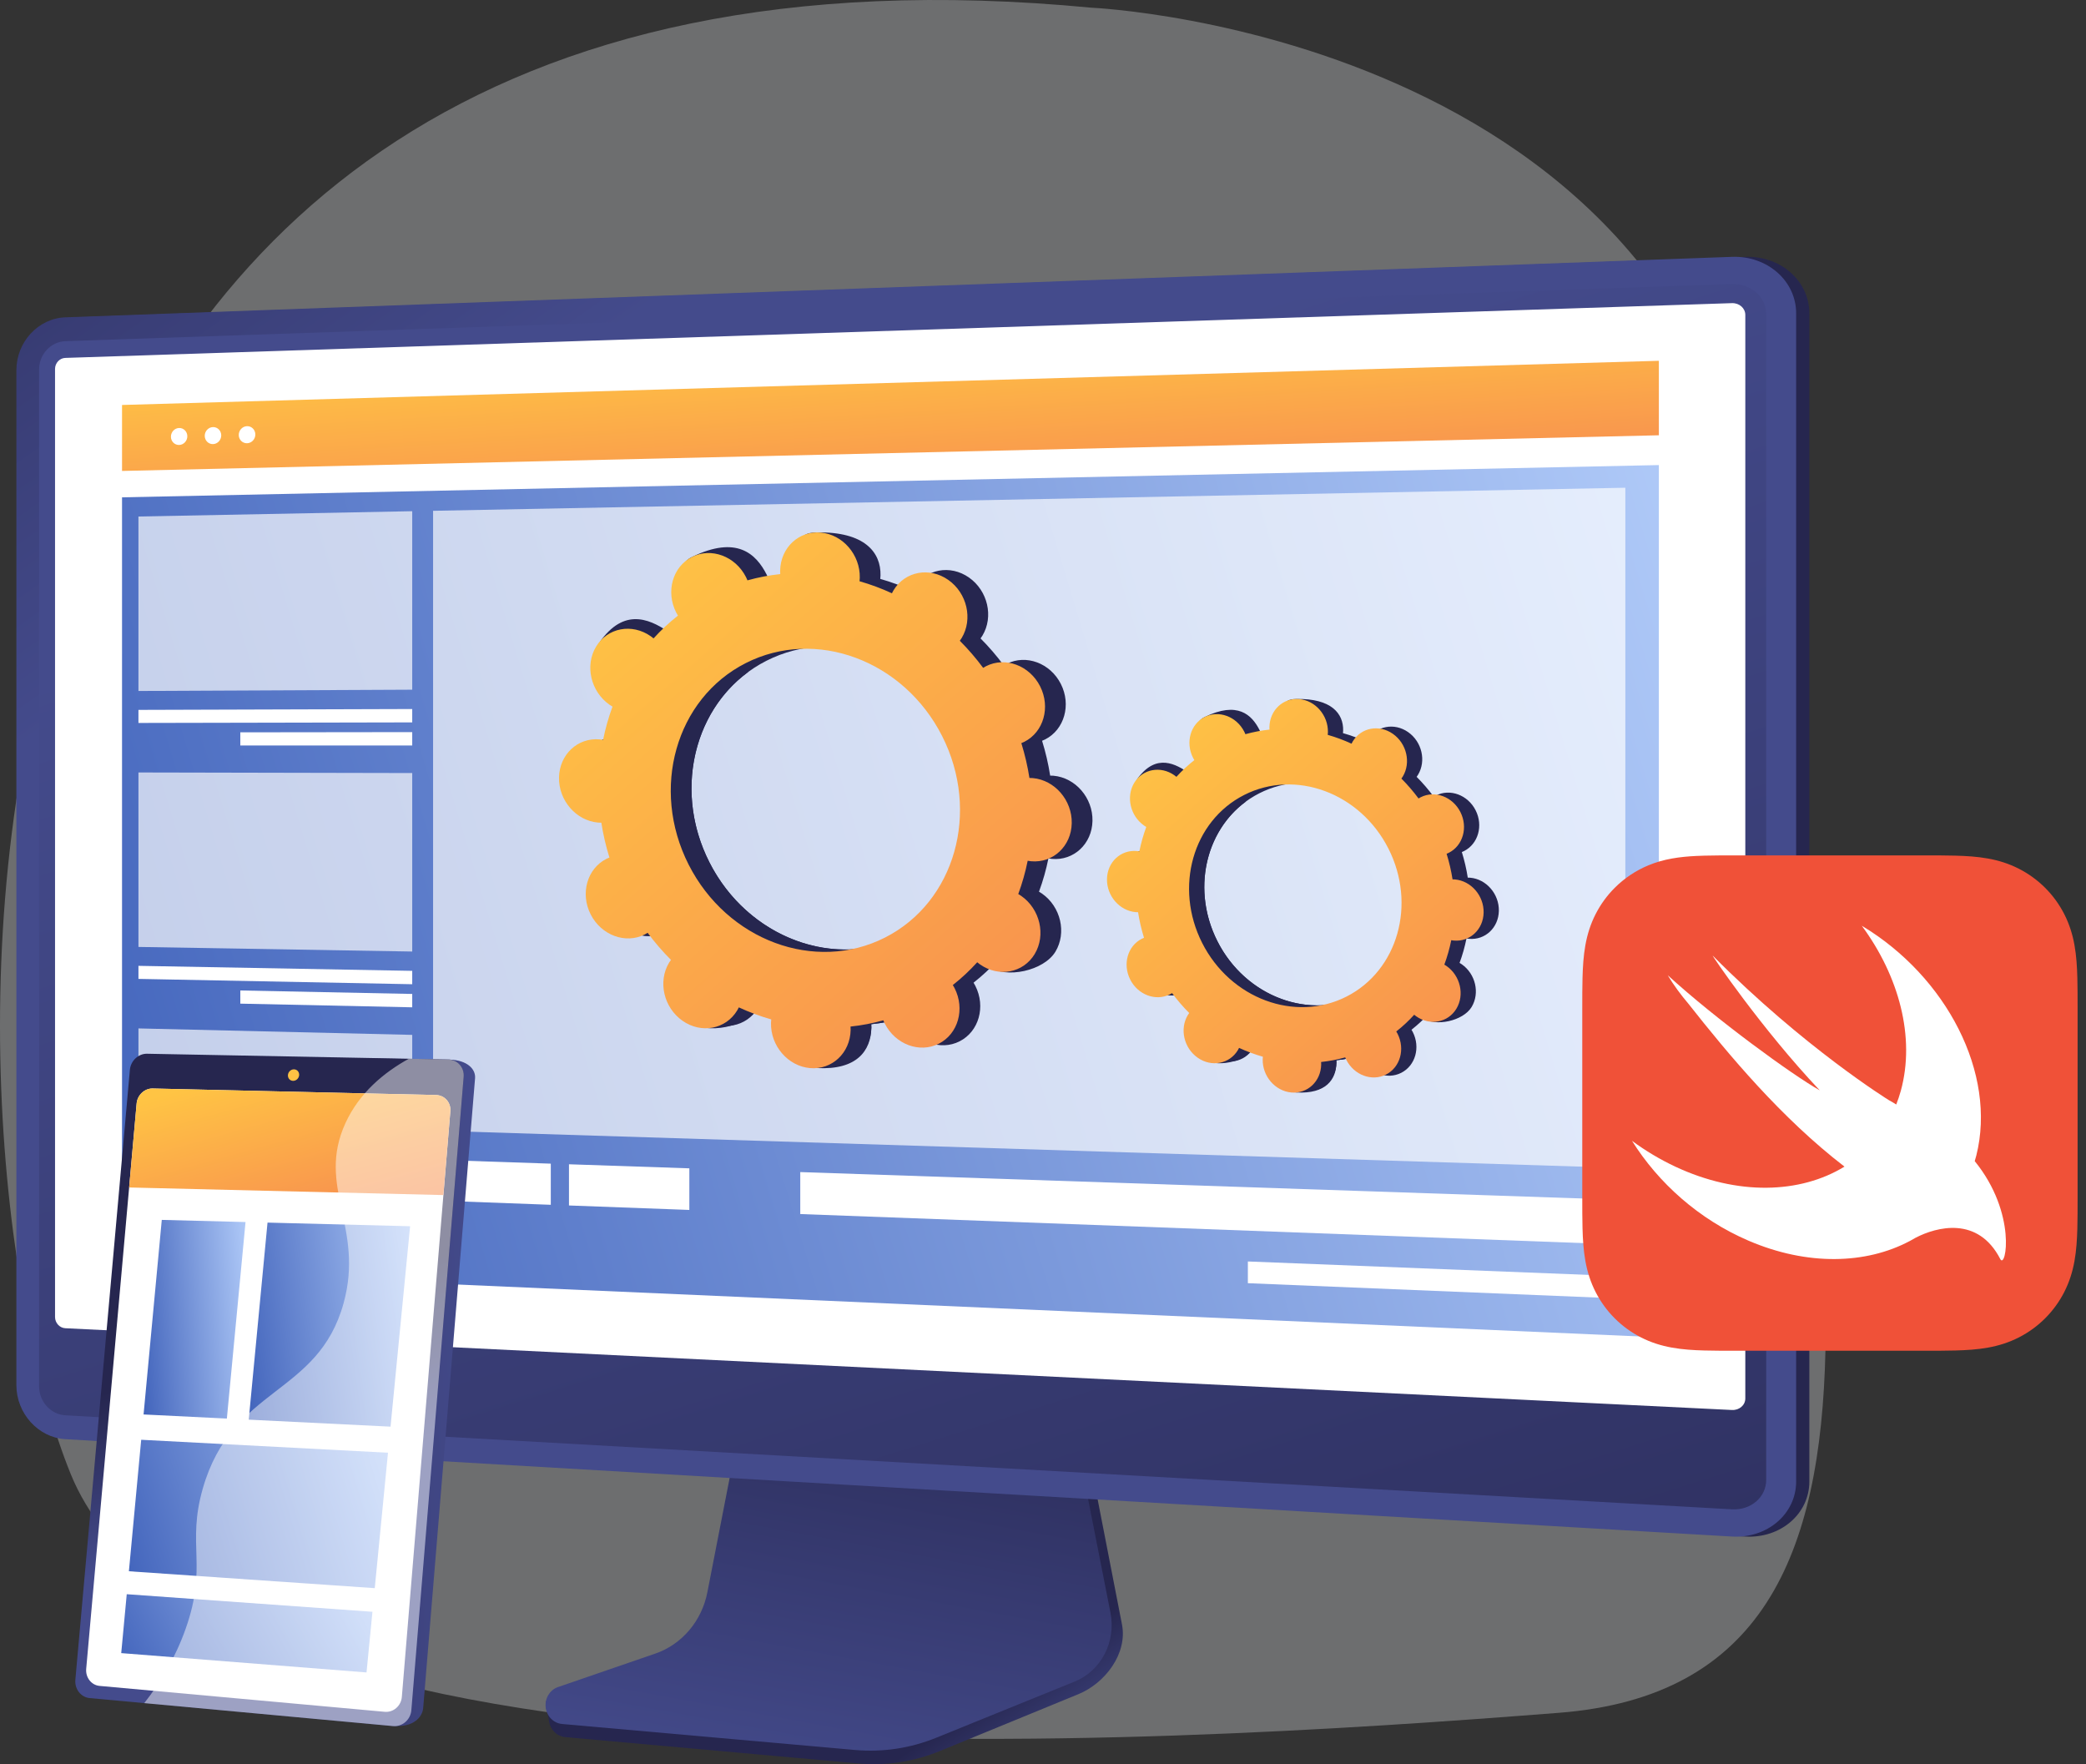 <svg width="473" height="400" viewBox="0 0 473 400" fill="none" xmlns="http://www.w3.org/2000/svg">
<rect x="0" y="0" width="473" height="400" fill="#333333" stroke="none"/>
<path d="M247.466 1.744C247.466 1.744 391.235 7.992 399.392 134.434C407.549 260.875 445.275 381.179 353.508 388.36C261.741 395.541 46.599 409.491 16.01 334.163C-14.579 258.834 -29.874 -24.781 247.466 1.744Z" fill="#F4F7FA" fill-opacity="0.3"/>
<path d="M395.717 348.397C403.724 348.865 410.269 343.268 410.269 335.919V71.037C410.269 63.687 403.724 57.946 395.717 58.236L17.793 71.95C11.67 72.172 6.709 77.547 6.709 83.933V314.088C6.709 320.474 11.67 325.959 17.793 326.317L395.717 348.397Z" fill="url(#paint0_linear_664_411)"/>
<path d="M149.326 377.715C155.366 375.613 159.881 370.234 161.154 363.623L169.946 317.97L245.154 320.772L254.41 368.333C255.706 374.993 250.517 381.676 244.54 384.129L213.075 397.046C207.223 399.448 200.932 400.405 194.68 399.844L128.182 393.875C126.238 393.701 124.679 392.098 124.453 390.041C124.226 387.984 122.864 385.675 124.718 385.03L149.326 377.715Z" fill="url(#paint1_linear_664_411)"/>
<path d="M148.582 374.938C154.616 372.863 159.126 367.552 160.398 361.024L169.181 315.944L242.556 318.714L251.802 365.677C253.097 372.254 249.671 378.849 243.701 381.272L212.267 394.026C206.421 396.398 200.136 397.343 193.89 396.789L127.46 390.896C125.518 390.723 123.96 389.14 123.734 387.109C123.508 385.078 124.676 383.161 126.528 382.524L148.582 374.938Z" fill="url(#paint2_linear_664_411)"/>
<path d="M392.725 348.397C400.731 348.865 407.276 343.268 407.276 335.919V71.036C407.276 63.687 400.731 57.946 392.725 58.236L14.8 71.95C8.677 72.172 3.716 77.547 3.716 83.933V314.088C3.716 320.474 8.677 325.959 14.8 326.317L392.725 348.397Z" fill="url(#paint3_linear_664_411)"/>
<path d="M14.801 77.363L392.725 64.411C397.006 64.264 400.485 67.328 400.485 71.254V277.337V335.551C400.485 339.477 397.006 342.463 392.725 342.222L14.801 320.903C11.519 320.718 8.865 317.792 8.865 314.367V261.768V83.769C8.865 80.344 11.519 77.476 14.801 77.363Z" fill="url(#paint4_linear_664_411)"/>
<path d="M392.725 319.702C394.392 319.784 395.749 318.607 395.749 317.08V71.405C395.749 69.878 394.392 68.679 392.725 68.734L14.801 81.153C13.521 81.195 12.48 82.317 12.48 83.653V298.624C12.48 299.96 13.521 301.099 14.801 301.161L392.725 319.702Z" fill="white"/>
<path d="M27.671 287.915L376.147 303.218V105.451L27.671 112.765V287.915Z" fill="url(#paint5_linear_664_411)"/>
<path d="M27.671 106.782L376.147 98.695V81.805L27.671 91.823V106.782Z" fill="url(#paint6_linear_664_411)"/>
<path d="M54.138 98.615C54.138 99.683 54.979 100.528 56.017 100.502C57.056 100.475 57.899 99.587 57.899 98.517C57.899 97.448 57.056 96.603 56.017 96.631C54.979 96.659 54.138 97.547 54.138 98.615Z" fill="white"/>
<path d="M46.425 98.816C46.425 99.881 47.262 100.723 48.294 100.697C49.327 100.671 50.165 99.785 50.165 98.718C50.165 97.652 49.327 96.81 48.294 96.837C47.262 96.865 46.425 97.75 46.425 98.816Z" fill="white"/>
<path d="M38.757 99.015C38.757 100.077 39.588 100.917 40.615 100.891C41.642 100.865 42.475 99.982 42.475 98.918C42.475 97.855 41.642 97.015 40.615 97.042C39.588 97.07 38.757 97.953 38.757 99.015Z" fill="white"/>
<g opacity="0.68">
<path d="M98.2 256.351L368.547 264.84V110.588L98.2 115.82V256.351Z" fill="white"/>
</g>
<path opacity="0.68" d="M31.393 156.674L93.472 156.381V115.911L31.393 117.113V156.674Z" fill="white"/>
<path d="M31.393 163.921L93.472 163.795V160.765L31.393 160.959V163.921Z" fill="white"/>
<path d="M54.492 169.035L93.472 169.029V165.999L54.492 166.047V169.035Z" fill="white"/>
<path opacity="0.68" d="M31.393 214.709L93.472 215.75V175.28L31.393 175.148V214.709Z" fill="white"/>
<path d="M31.393 221.956L93.472 223.163V220.133L31.393 218.994V221.956Z" fill="white"/>
<path d="M54.492 227.566L93.472 228.398V225.367L54.492 224.578V227.566Z" fill="white"/>
<path opacity="0.68" d="M31.393 272.744L93.472 275.118V234.648L31.393 233.183V272.744Z" fill="white"/>
<path d="M31.393 279.991L93.472 282.531V279.501L31.393 277.029V279.991Z" fill="white"/>
<path d="M54.492 286.097L93.472 287.766V284.735L54.492 283.109V286.097Z" fill="white"/>
<path d="M181.459 275.274L368.547 282.218V272.078L181.459 265.758V275.274Z" fill="white"/>
<path d="M98.2 272.184L124.893 273.175V263.847L98.2 262.946V272.184Z" fill="white"/>
<path d="M129.016 273.328L156.309 274.341V264.908L129.016 263.987V273.328Z" fill="white"/>
<path d="M282.954 290.951L368.547 294.473V289.403L282.954 286.024V290.951Z" fill="white"/>
<path d="M150.896 211.346C146.525 213.564 141.035 211.525 138.633 206.793C136.231 202.06 137.827 196.425 142.198 194.207C142.424 194.091 142.656 193.995 142.887 193.903C142.076 191.284 141.464 188.645 141.054 186.004C140.804 186.004 140.552 185.999 140.297 185.977C135.31 185.531 131.354 180.948 131.459 175.74C131.564 170.532 135.692 166.671 140.678 167.117C140.939 167.14 141.195 167.181 141.45 167.227C141.971 164.646 142.685 162.125 143.586 159.685C143.357 159.551 143.128 159.412 142.905 159.256C138.64 156.266 137.277 150.367 139.861 146.079C142.446 141.792 147.999 140.74 152.264 143.729C152.483 143.883 152.689 144.048 152.892 144.216C154.577 142.354 156.426 140.628 158.425 139.053C158.285 138.822 158.147 138.589 158.023 138.343C155.621 133.611 152.482 128.441 156.887 126.291C167.078 121.319 171.449 125.578 173.852 130.311C173.976 130.556 174.083 130.805 174.186 131.054C176.638 130.37 179.122 129.897 181.621 129.636C181.605 129.373 181.593 129.11 181.598 128.843C181.704 123.635 180.159 120.817 185.164 120.72C196.079 120.51 199.761 125.248 199.655 130.456C199.65 130.728 199.627 130.994 199.6 131.258C202.101 131.972 204.557 132.884 206.948 133.987C207.062 133.755 207.18 133.524 207.315 133.299C209.899 129.012 215.452 127.96 219.718 130.95C223.984 133.939 225.346 139.839 222.762 144.126C222.63 144.346 222.485 144.551 222.337 144.754C224.226 146.644 225.995 148.695 227.629 150.897C227.841 150.764 228.055 150.635 228.282 150.52C232.653 148.301 238.143 150.34 240.545 155.073C242.947 159.806 241.351 165.441 236.98 167.659C236.753 167.774 236.522 167.87 236.29 167.963C237.102 170.582 237.714 173.221 238.124 175.861C238.374 175.862 238.626 175.866 238.881 175.889C243.868 176.334 247.824 180.917 247.719 186.125C247.614 191.333 243.486 195.194 238.499 194.748C238.239 194.725 237.983 194.684 237.729 194.639C237.207 197.219 236.493 199.74 235.592 202.18C235.821 202.314 236.05 202.453 236.273 202.609C240.538 205.599 241.901 211.498 239.317 215.786C236.732 220.073 228.178 222.064 223.913 219.074C223.694 218.921 226.489 217.817 226.286 217.649C224.601 219.512 222.752 221.237 220.753 222.813C220.893 223.043 221.031 223.277 221.155 223.522C223.557 228.255 221.961 233.89 217.59 236.108C213.219 238.326 207.728 236.288 205.326 231.555C205.202 231.31 205.095 231.061 204.992 230.811C202.54 231.495 200.056 231.968 197.557 232.229C197.573 232.492 197.585 232.756 197.58 233.023C197.474 238.23 193.347 242.091 188.36 241.646C183.374 241.201 179.417 236.618 179.523 231.41C179.528 231.138 179.551 230.872 179.578 230.607C177.077 229.894 174.62 228.982 172.23 227.879C172.116 228.111 171.998 228.342 171.863 228.566C169.279 232.853 163.726 233.906 159.46 230.916C155.194 227.926 153.832 222.027 156.416 217.739C156.548 217.52 156.693 217.314 156.841 217.112C154.952 215.222 153.183 213.17 151.548 210.969C151.337 211.101 151.122 211.231 150.896 211.346ZM205.379 212.047C221.249 203.993 227.045 183.534 218.324 166.35C209.603 149.166 189.669 141.764 173.799 149.818C157.929 157.872 152.133 178.331 160.854 195.515C169.574 212.699 189.509 220.101 205.379 212.047Z" fill="#26264F"/>
<path d="M140.297 185.977C135.311 185.531 131.354 180.948 131.459 175.74C131.565 170.532 135.692 166.671 140.679 167.117C140.939 167.14 141.195 167.182 141.45 167.227C141.971 164.646 142.685 162.125 143.586 159.685C143.357 159.551 143.129 159.412 142.906 159.256C138.64 156.266 133.364 149.044 136.374 145.044C142.088 137.453 147.999 140.74 152.265 143.73C152.483 143.883 152.689 144.048 152.892 144.216C154.577 142.354 156.426 140.628 158.426 139.053C158.285 138.822 158.147 138.589 158.023 138.344C156.716 135.768 156.601 132.928 157.465 130.514C161.584 137.767 165.648 145.051 169.639 152.374C156.978 161.648 152.944 179.929 160.854 195.516C167.557 208.724 180.885 216.142 193.9 215.216C194.481 216.721 195.05 218.235 195.672 219.726C197.358 223.773 199.274 227.737 201.193 231.695C199.986 231.923 198.773 232.101 197.558 232.229C197.573 232.492 197.585 232.755 197.58 233.022C197.475 238.23 194.312 242.654 185.275 242.173C180.276 241.907 179.418 236.617 179.523 231.409C179.529 231.137 179.551 230.871 179.578 230.607C177.077 229.893 174.621 228.981 172.23 227.878C172.117 228.111 171.998 228.341 171.863 228.565C169.279 232.853 160.316 234.673 156.05 231.684C151.784 228.694 153.832 222.027 156.416 217.739C156.549 217.52 156.694 217.314 156.841 217.111C154.952 215.222 153.183 213.17 151.549 210.969C151.337 211.101 151.123 211.231 150.896 211.346C146.525 213.564 141.035 211.525 138.633 206.792C136.231 202.06 137.827 196.425 142.198 194.207C142.425 194.091 142.656 193.995 142.888 193.903C142.076 191.284 141.464 188.645 141.054 186.005C140.804 186.004 140.552 185.999 140.297 185.977Z" fill="#26264F"/>
<path d="M146.195 211.88C141.824 214.098 136.334 212.059 133.932 207.326C131.53 202.593 133.126 196.959 137.497 194.74C137.724 194.625 137.955 194.529 138.187 194.436C137.375 191.818 136.763 189.178 136.353 186.538C136.103 186.537 135.851 186.533 135.596 186.51C130.61 186.065 126.653 181.482 126.758 176.274C126.864 171.066 130.991 167.205 135.978 167.651C136.238 167.674 136.494 167.715 136.749 167.761C137.27 165.18 137.984 162.659 138.885 160.219C138.656 160.085 138.427 159.946 138.205 159.79C133.939 156.8 132.576 150.901 135.161 146.613C137.745 142.326 143.298 141.274 147.564 144.263C147.782 144.416 147.988 144.582 148.191 144.75C149.877 142.887 151.725 141.162 153.725 139.586C153.584 139.356 153.447 139.122 153.322 138.877C150.92 134.144 152.516 128.509 156.887 126.291C161.258 124.073 166.749 126.112 169.151 130.844C169.275 131.089 169.382 131.338 169.486 131.588C171.938 130.904 174.422 130.431 176.92 130.17C176.904 129.907 176.892 129.643 176.898 129.377C177.003 124.169 181.131 120.308 186.117 120.753C191.103 121.199 195.06 125.782 194.955 130.989C194.949 131.262 194.926 131.528 194.899 131.792C197.4 132.506 199.857 133.418 202.247 134.521C202.361 134.288 202.479 134.057 202.614 133.833C205.198 129.546 210.752 128.494 215.017 131.483C219.283 134.473 220.646 140.372 218.061 144.66C217.929 144.879 217.784 145.085 217.636 145.287C219.525 147.177 221.294 149.229 222.929 151.43C223.14 151.298 223.355 151.168 223.581 151.053C227.952 148.835 233.443 150.874 235.844 155.606C238.246 160.339 236.65 165.974 232.279 168.192C232.053 168.307 231.822 168.404 231.59 168.496C232.401 171.115 233.013 173.754 233.423 176.394C233.673 176.395 233.925 176.399 234.18 176.422C239.167 176.868 243.123 181.45 243.018 186.658C242.913 191.866 238.785 195.727 233.799 195.282C233.538 195.258 233.282 195.217 233.028 195.172C232.506 197.753 231.792 200.274 230.891 202.714C231.121 202.848 231.349 202.986 231.572 203.143C235.837 206.132 237.2 212.032 234.616 216.319C232.031 220.607 226.478 221.659 222.213 218.669C221.994 218.516 221.789 218.351 221.585 218.183C219.9 220.045 218.052 221.771 216.052 223.346C216.192 223.577 216.33 223.81 216.454 224.055C218.856 228.788 217.26 234.423 212.889 236.641C208.518 238.86 203.027 236.821 200.626 232.088C200.501 231.843 200.394 231.594 200.291 231.345C197.839 232.029 195.355 232.502 192.857 232.762C192.872 233.025 192.884 233.289 192.879 233.556C192.773 238.764 188.646 242.625 183.659 242.179C178.673 241.734 174.716 237.151 174.822 231.943C174.827 231.671 174.85 231.405 174.877 231.14C172.376 230.427 169.92 229.515 167.529 228.412C167.415 228.644 167.297 228.875 167.162 229.099C164.578 233.386 159.025 234.439 154.759 231.449C150.493 228.459 149.131 222.56 151.715 218.272C151.847 218.053 151.992 217.847 152.14 217.645C150.251 215.755 148.482 213.703 146.847 211.502C146.636 211.635 146.421 211.765 146.195 211.88ZM200.678 212.581C216.548 204.527 222.344 184.068 213.623 166.883C204.902 149.7 184.968 142.298 169.098 150.352C153.228 158.406 147.432 178.865 156.153 196.049C164.874 213.233 184.808 220.635 200.678 212.581Z" fill="url(#paint7_linear_664_411)"/>
<path d="M268.74 225.06C265.529 226.69 261.495 225.192 259.731 221.716C257.967 218.239 259.139 214.1 262.35 212.47C262.516 212.386 262.686 212.315 262.856 212.247C262.26 210.323 261.811 208.384 261.51 206.445C261.326 206.444 261.141 206.441 260.953 206.424C257.29 206.097 254.384 202.73 254.461 198.905C254.538 195.079 257.571 192.243 261.234 192.57C261.425 192.587 261.613 192.617 261.8 192.65C262.183 190.755 262.708 188.903 263.369 187.11C263.201 187.012 263.033 186.91 262.869 186.795C259.736 184.599 258.735 180.265 260.633 177.116C262.532 173.966 266.611 173.193 269.745 175.389C269.905 175.502 270.056 175.623 270.205 175.747C271.443 174.379 272.801 173.111 274.27 171.954C274.167 171.784 274.066 171.613 273.975 171.433C272.21 167.956 269.905 164.158 273.141 162.579C280.627 158.926 283.838 162.055 285.602 165.532C285.694 165.712 285.773 165.895 285.848 166.078C287.65 165.575 289.474 165.228 291.31 165.036C291.298 164.843 291.289 164.65 291.293 164.453C291.371 160.628 290.236 158.557 293.913 158.486C301.931 158.332 304.635 161.813 304.558 165.638C304.554 165.838 304.537 166.034 304.517 166.228C306.354 166.752 308.159 167.422 309.915 168.232C309.999 168.062 310.085 167.892 310.185 167.727C312.083 164.578 316.162 163.805 319.296 166.001C322.429 168.197 323.431 172.531 321.532 175.681C321.435 175.842 321.328 175.993 321.22 176.142C322.608 177.53 323.907 179.037 325.108 180.654C325.263 180.557 325.421 180.462 325.587 180.377C328.798 178.748 332.831 180.245 334.596 183.722C336.36 187.199 335.187 191.338 331.977 192.968C331.81 193.052 331.64 193.123 331.47 193.191C332.066 195.115 332.516 197.054 332.817 198.993C333.001 198.994 333.186 198.997 333.373 199.013C337.036 199.341 339.943 202.707 339.865 206.533C339.788 210.359 336.756 213.195 333.093 212.868C332.901 212.851 332.713 212.82 332.526 212.787C332.143 214.683 331.619 216.535 330.957 218.327C331.125 218.426 331.293 218.528 331.457 218.642C334.59 220.839 335.591 225.172 333.693 228.322C331.794 231.472 325.511 232.934 322.377 230.738C322.217 230.625 324.27 229.814 324.121 229.691C322.883 231.059 321.525 232.327 320.056 233.484C320.159 233.653 320.26 233.825 320.351 234.005C322.116 237.481 320.943 241.621 317.732 243.25C314.522 244.88 310.488 243.382 308.724 239.906C308.632 239.726 308.554 239.543 308.478 239.359C306.677 239.862 304.852 240.209 303.017 240.401C303.028 240.594 303.037 240.788 303.033 240.984C302.956 244.81 299.923 247.646 296.26 247.319C292.598 246.991 289.691 243.625 289.768 239.799C289.772 239.599 289.789 239.404 289.809 239.209C287.972 238.685 286.167 238.015 284.411 237.205C284.328 237.376 284.241 237.545 284.142 237.71C282.243 240.859 278.164 241.632 275.03 239.436C271.897 237.24 270.896 232.906 272.794 229.757C272.892 229.595 272.998 229.444 273.106 229.296C271.719 227.907 270.419 226.4 269.219 224.783C269.063 224.881 268.906 224.976 268.74 225.06ZM308.763 225.576C320.421 219.659 324.679 204.63 318.272 192.006C311.866 179.383 297.222 173.946 285.564 179.862C273.906 185.779 269.648 200.808 276.055 213.431C282.461 226.055 297.105 231.492 308.763 225.576Z" fill="#26264F"/>
<path d="M260.954 206.424C257.291 206.097 254.384 202.73 254.461 198.905C254.539 195.079 257.571 192.243 261.234 192.57C261.425 192.587 261.613 192.617 261.8 192.651C262.183 190.755 262.708 188.903 263.37 187.11C263.201 187.012 263.034 186.91 262.87 186.795C259.736 184.599 255.86 179.293 258.072 176.355C262.269 170.778 266.611 173.193 269.745 175.389C269.905 175.502 270.056 175.624 270.206 175.747C271.444 174.379 272.802 173.111 274.271 171.954C274.167 171.785 274.066 171.613 273.975 171.433C273.015 169.541 272.93 167.455 273.565 165.682C276.591 171.01 279.576 176.36 282.508 181.74C273.207 188.553 270.244 201.982 276.055 213.432C280.979 223.135 290.77 228.584 300.331 227.903C300.757 229.009 301.175 230.122 301.632 231.217C302.871 234.19 304.278 237.101 305.687 240.009C304.801 240.176 303.91 240.308 303.017 240.401C303.029 240.594 303.037 240.788 303.034 240.984C302.956 244.81 300.633 248.06 293.994 247.707C290.322 247.511 289.691 243.625 289.769 239.799C289.773 239.6 289.79 239.404 289.809 239.21C287.972 238.686 286.168 238.016 284.411 237.206C284.328 237.376 284.241 237.546 284.142 237.71C282.243 240.86 275.659 242.197 272.526 240.001C269.392 237.804 270.896 232.907 272.795 229.757C272.892 229.596 272.998 229.445 273.107 229.296C271.719 227.908 270.419 226.401 269.219 224.784C269.064 224.881 268.906 224.976 268.74 225.061C265.529 226.69 261.495 225.193 259.731 221.716C257.967 218.239 259.139 214.1 262.35 212.47C262.517 212.386 262.686 212.315 262.857 212.247C262.261 210.323 261.811 208.384 261.51 206.445C261.326 206.444 261.141 206.441 260.954 206.424Z" fill="#26264F"/>
<path d="M265.286 225.452C262.076 227.082 258.042 225.584 256.278 222.108C254.513 218.631 255.686 214.491 258.897 212.862C259.063 212.777 259.233 212.706 259.403 212.639C258.807 210.715 258.358 208.776 258.056 206.836C257.872 206.836 257.688 206.833 257.5 206.816C253.837 206.489 250.93 203.122 251.008 199.297C251.085 195.471 254.117 192.635 257.78 192.962C257.972 192.979 258.16 193.009 258.347 193.043C258.73 191.147 259.254 189.295 259.916 187.502C259.748 187.404 259.58 187.302 259.416 187.187C256.283 184.991 255.282 180.657 257.18 177.508C259.079 174.358 263.158 173.585 266.291 175.782C266.452 175.894 266.603 176.016 266.752 176.139C267.99 174.771 269.348 173.503 270.817 172.346C270.714 172.177 270.613 172.005 270.521 171.825C268.757 168.348 269.929 164.209 273.14 162.579C276.351 160.95 280.385 162.447 282.149 165.924C282.24 166.104 282.319 166.287 282.395 166.47C284.196 165.968 286.021 165.62 287.856 165.429C287.845 165.236 287.836 165.042 287.84 164.846C287.917 161.02 290.949 158.184 294.612 158.511C298.275 158.838 301.182 162.205 301.105 166.031C301.101 166.231 301.084 166.426 301.064 166.62C302.901 167.144 304.706 167.814 306.462 168.625C306.545 168.454 306.632 168.284 306.731 168.12C308.63 164.97 312.709 164.197 315.843 166.394C318.976 168.59 319.977 172.923 318.079 176.073C317.981 176.234 317.875 176.385 317.767 176.534C319.154 177.922 320.454 179.43 321.655 181.047C321.81 180.949 321.967 180.854 322.134 180.77C325.345 179.14 329.378 180.638 331.142 184.115C332.907 187.591 331.734 191.731 328.523 193.36C328.357 193.445 328.187 193.516 328.017 193.584C328.613 195.507 329.062 197.446 329.364 199.386C329.548 199.386 329.732 199.389 329.92 199.406C333.583 199.733 336.49 203.1 336.412 206.926C336.335 210.751 333.303 213.587 329.64 213.26C329.448 213.243 329.26 213.213 329.073 213.18C328.69 215.075 328.166 216.927 327.504 218.72C327.672 218.818 327.84 218.92 328.004 219.035C331.137 221.231 332.138 225.565 330.24 228.714C328.341 231.864 324.262 232.637 321.129 230.441C320.968 230.328 320.817 230.207 320.668 230.083C319.43 231.451 318.072 232.719 316.603 233.876C316.706 234.046 316.807 234.217 316.899 234.397C318.663 237.874 317.49 242.014 314.279 243.643C311.068 245.273 307.035 243.775 305.271 240.298C305.179 240.118 305.101 239.936 305.025 239.752C303.224 240.255 301.399 240.602 299.563 240.794C299.575 240.987 299.584 241.181 299.58 241.377C299.502 245.202 296.47 248.039 292.807 247.711C289.144 247.384 286.238 244.018 286.315 240.192C286.319 239.992 286.336 239.797 286.356 239.602C284.518 239.078 282.714 238.408 280.958 237.598C280.874 237.768 280.787 237.938 280.688 238.103C278.79 241.252 274.711 242.025 271.577 239.829C268.443 237.633 267.442 233.299 269.341 230.15C269.438 229.988 269.545 229.837 269.653 229.689C268.265 228.3 266.966 226.793 265.765 225.176C265.61 225.273 265.453 225.368 265.286 225.452ZM305.31 225.968C316.968 220.051 321.225 205.022 314.819 192.398C308.413 179.775 293.769 174.338 282.111 180.254C270.453 186.171 266.195 201.2 272.601 213.823C279.008 226.447 293.652 231.884 305.31 225.968Z" fill="url(#paint8_linear_664_411)"/>
<path d="M32.462 242.911L20.209 380.402C20.024 382.483 21.47 384.335 23.425 384.515L89.718 391.343C93.684 391.554 95.783 389.403 95.961 387.24L107.721 244.49C107.894 242.383 105.925 240.396 102.006 240.252L36.322 239.287C34.379 239.249 32.643 240.88 32.462 242.911Z" fill="url(#paint9_linear_664_411)"/>
<path d="M29.451 242.569L17.087 380.883C16.9 382.978 18.354 384.84 20.321 385.022L89.107 391.37C91.216 391.564 93.092 389.943 93.272 387.768L105.136 244.156C105.311 242.035 103.739 240.269 101.645 240.229L33.334 238.924C31.379 238.886 29.634 240.527 29.451 242.569Z" fill="url(#paint10_linear_664_411)"/>
<path d="M30.98 250.202L19.545 378.402C19.371 380.357 20.73 382.093 22.568 382.26L87.24 388.133C89.202 388.311 90.948 386.799 91.116 384.773L102.116 251.961C102.28 249.983 100.817 248.329 98.867 248.284L34.609 246.806C32.782 246.764 31.15 248.291 30.98 250.202Z" fill="white"/>
<path d="M30.98 250.202C31.15 248.292 32.782 246.764 34.609 246.806L98.867 248.284C100.817 248.329 102.28 249.983 102.116 251.961L100.542 270.97L29.281 269.248L30.98 250.202Z" fill="url(#paint11_linear_664_411)"/>
<path d="M65.289 243.739C65.227 244.46 65.745 245.057 66.445 245.072C67.147 245.087 67.766 244.514 67.828 243.792C67.89 243.071 67.372 242.474 66.67 242.459C65.969 242.445 65.351 243.018 65.289 243.739Z" fill="url(#paint12_linear_664_411)"/>
<path d="M56.401 321.891L88.554 323.478L92.993 278.036L60.661 277.211L56.401 321.891Z" fill="url(#paint13_linear_664_411)"/>
<path d="M32.555 320.713L51.443 321.646L55.676 277.084L36.685 276.599L32.555 320.713Z" fill="url(#paint14_linear_664_411)"/>
<path d="M29.227 356.267L84.977 360.097L87.977 329.391L32.017 326.453L29.227 356.267Z" fill="url(#paint15_linear_664_411)"/>
<path d="M27.489 374.826L83.11 379.209L84.454 365.454L28.739 361.469L27.489 374.826Z" fill="url(#paint16_linear_664_411)"/>
<g opacity="0.48">
<path d="M45.979 337.519C52.647 314.221 72.09 316.55 77.905 295.497C82.68 278.207 71.669 269.092 78.348 254.615C81.49 247.807 86.993 243.204 92.7 240.058L101.645 240.228C103.739 240.268 105.311 242.035 105.136 244.155L93.272 387.767C93.092 389.943 91.216 391.564 89.107 391.37L32.709 386.165C36.315 381.59 39.737 375.991 42.111 369.266C47.138 355.031 42.291 350.403 45.979 337.519Z" fill="white"/>
</g>
<g clip-path="url(#clip0_664_411)">
<path d="M471.088 225.061C471.084 223.931 471.067 222.801 471.037 221.672C470.971 219.212 470.826 216.728 470.389 214.296C469.946 211.825 469.22 209.525 468.078 207.28C465.817 202.84 462.206 199.23 457.765 196.97C455.522 195.827 453.225 195.103 450.755 194.659C448.319 194.22 445.838 194.076 443.376 194.01C442.246 193.981 441.116 193.964 439.987 193.959C438.642 193.951 437.299 193.951 435.962 193.951H393.912C392.57 193.951 391.229 193.951 389.888 193.959C388.759 193.967 387.628 193.978 386.499 194.01C385.884 194.027 385.268 194.048 384.65 194.078C382.8 194.167 380.945 194.33 379.12 194.659C377.267 194.992 375.512 195.483 373.804 196.191C370.937 197.377 368.331 199.116 366.135 201.308C364.384 203.058 362.92 205.074 361.797 207.28C360.655 209.525 359.932 211.823 359.486 214.296C359.049 216.728 358.903 219.212 358.837 221.672C358.808 222.801 358.791 223.931 358.786 225.061C358.777 226.404 358.779 227.744 358.779 229.085V271.135C358.779 272.478 358.779 273.817 358.786 275.159C358.794 276.288 358.805 277.417 358.837 278.546C358.903 281.009 359.049 283.492 359.486 285.924C359.93 288.396 360.655 290.695 361.797 292.94C364.057 297.382 367.668 300.992 372.109 303.252C374.352 304.393 376.65 305.117 379.12 305.56C381.554 305.998 384.037 306.146 386.499 306.21C387.628 306.24 388.759 306.254 389.89 306.261C391.231 306.271 392.57 306.269 393.912 306.269H435.962C437.303 306.269 438.644 306.269 439.987 306.261C441.116 306.254 442.245 306.24 443.376 306.21C445.838 306.144 448.319 305.998 450.755 305.562C453.225 305.117 455.522 304.393 457.765 303.251C462.206 300.99 465.817 297.381 468.078 292.94C469.22 290.695 469.944 288.396 470.389 285.924C470.826 283.492 470.971 281.007 471.037 278.548C471.068 277.417 471.081 276.29 471.088 275.159C471.096 273.817 471.096 272.476 471.096 271.133V229.085C471.096 227.742 471.096 226.402 471.088 225.061Z" fill="#F05138"/>
<path d="M447.776 263.281L447.769 263.273C447.893 262.85 448.022 262.43 448.13 261.997C452.791 243.424 441.416 221.466 422.162 209.903C430.599 221.341 434.33 235.196 431.015 247.31C430.72 248.39 430.364 249.428 429.971 250.436C429.545 250.156 429.006 249.839 428.288 249.44C428.288 249.44 409.136 237.616 388.379 216.7C387.834 216.152 399.446 233.299 412.627 247.223C406.417 243.738 389.113 231.148 378.157 221.122C379.504 223.366 381.103 225.528 382.864 227.608C392.012 239.21 403.943 253.523 418.236 264.518C408.194 270.664 394.003 271.141 379.874 264.524C376.416 262.899 373.126 260.937 370.053 258.665C376.033 268.23 385.245 276.485 396.454 281.302C409.824 287.049 423.119 286.659 433.021 281.396L433.014 281.41C433.059 281.379 433.118 281.349 433.165 281.321C433.57 281.101 433.974 280.878 434.368 280.644C439.126 278.174 448.523 275.67 453.567 285.483C454.804 287.885 457.425 275.157 447.776 263.281Z" fill="white"/>
</g>
<defs>
<linearGradient id="paint0_linear_664_411" x1="368.101" y1="209.061" x2="301.082" y2="202.059" gradientUnits="userSpaceOnUse">
<stop offset="0.004" stop-color="#26264F"/>
<stop offset="1" stop-color="#444B8C"/>
</linearGradient>
<linearGradient id="paint1_linear_664_411" x1="225.236" y1="413.809" x2="211.036" y2="393.469" gradientUnits="userSpaceOnUse">
<stop stop-color="#444B8C"/>
<stop offset="0.996" stop-color="#26264F"/>
</linearGradient>
<linearGradient id="paint2_linear_664_411" x1="182.251" y1="408.595" x2="203.983" y2="290.622" gradientUnits="userSpaceOnUse">
<stop stop-color="#444B8C"/>
<stop offset="0.996" stop-color="#26264F"/>
</linearGradient>
<linearGradient id="paint3_linear_664_411" x1="128.642" y1="82.922" x2="19.888" y2="-72.295" gradientUnits="userSpaceOnUse">
<stop stop-color="#444B8C"/>
<stop offset="0.996" stop-color="#26264F"/>
</linearGradient>
<linearGradient id="paint4_linear_664_411" x1="175.877" y1="101.351" x2="311.913" y2="533.421" gradientUnits="userSpaceOnUse">
<stop stop-color="#444B8C"/>
<stop offset="0.996" stop-color="#26264F"/>
</linearGradient>
<linearGradient id="paint5_linear_664_411" x1="394.369" y1="105.451" x2="-44.252" y2="238.374" gradientUnits="userSpaceOnUse">
<stop stop-color="#B3CDFA"/>
<stop offset="1" stop-color="#3457B4"/>
</linearGradient>
<linearGradient id="paint6_linear_664_411" x1="23.265" y1="85.661" x2="27.144" y2="150.265" gradientUnits="userSpaceOnUse">
<stop stop-color="#FFC444"/>
<stop offset="0.996" stop-color="#F36F56"/>
</linearGradient>
<linearGradient id="paint7_linear_664_411" x1="125.286" y1="139.477" x2="281.592" y2="318.033" gradientUnits="userSpaceOnUse">
<stop stop-color="#FFC444"/>
<stop offset="0.996" stop-color="#F36F56"/>
</linearGradient>
<linearGradient id="paint8_linear_664_411" x1="249.927" y1="172.266" x2="364.75" y2="303.433" gradientUnits="userSpaceOnUse">
<stop stop-color="#FFC444"/>
<stop offset="0.996" stop-color="#F36F56"/>
</linearGradient>
<linearGradient id="paint9_linear_664_411" x1="110.315" y1="313.572" x2="17.818" y2="317.015" gradientUnits="userSpaceOnUse">
<stop stop-color="#444B8C"/>
<stop offset="0.996" stop-color="#26264F"/>
</linearGradient>
<linearGradient id="paint10_linear_664_411" x1="71.049" y1="337.234" x2="56.95" y2="302.239" gradientUnits="userSpaceOnUse">
<stop stop-color="#444B8C"/>
<stop offset="0.996" stop-color="#26264F"/>
</linearGradient>
<linearGradient id="paint11_linear_664_411" x1="28.36" y1="250.536" x2="44.541" y2="308.767" gradientUnits="userSpaceOnUse">
<stop stop-color="#FFC444"/>
<stop offset="0.996" stop-color="#F36F56"/>
</linearGradient>
<linearGradient id="paint12_linear_664_411" x1="64.409" y1="238.55" x2="150.849" y2="448.294" gradientUnits="userSpaceOnUse">
<stop stop-color="#FFC444"/>
<stop offset="0.996" stop-color="#F36F56"/>
</linearGradient>
<linearGradient id="paint13_linear_664_411" x1="94.907" y1="277.211" x2="45.532" y2="283.927" gradientUnits="userSpaceOnUse">
<stop stop-color="#B3CDFA"/>
<stop offset="1" stop-color="#3457B4"/>
</linearGradient>
<linearGradient id="paint14_linear_664_411" x1="56.885" y1="276.599" x2="25.356" y2="279.382" gradientUnits="userSpaceOnUse">
<stop stop-color="#B3CDFA"/>
<stop offset="1" stop-color="#3457B4"/>
</linearGradient>
<linearGradient id="paint15_linear_664_411" x1="91.049" y1="326.453" x2="16.99" y2="348.695" gradientUnits="userSpaceOnUse">
<stop stop-color="#B3CDFA"/>
<stop offset="1" stop-color="#3457B4"/>
</linearGradient>
<linearGradient id="paint16_linear_664_411" x1="87.432" y1="361.469" x2="27.443" y2="394.599" gradientUnits="userSpaceOnUse">
<stop stop-color="#B3CDFA"/>
<stop offset="1" stop-color="#3457B4"/>
</linearGradient>
<clipPath id="clip0_664_411">
<rect width="113.469" height="113.469" fill="white" transform="translate(358.778 193.951)"/>
</clipPath>
</defs>
</svg>
